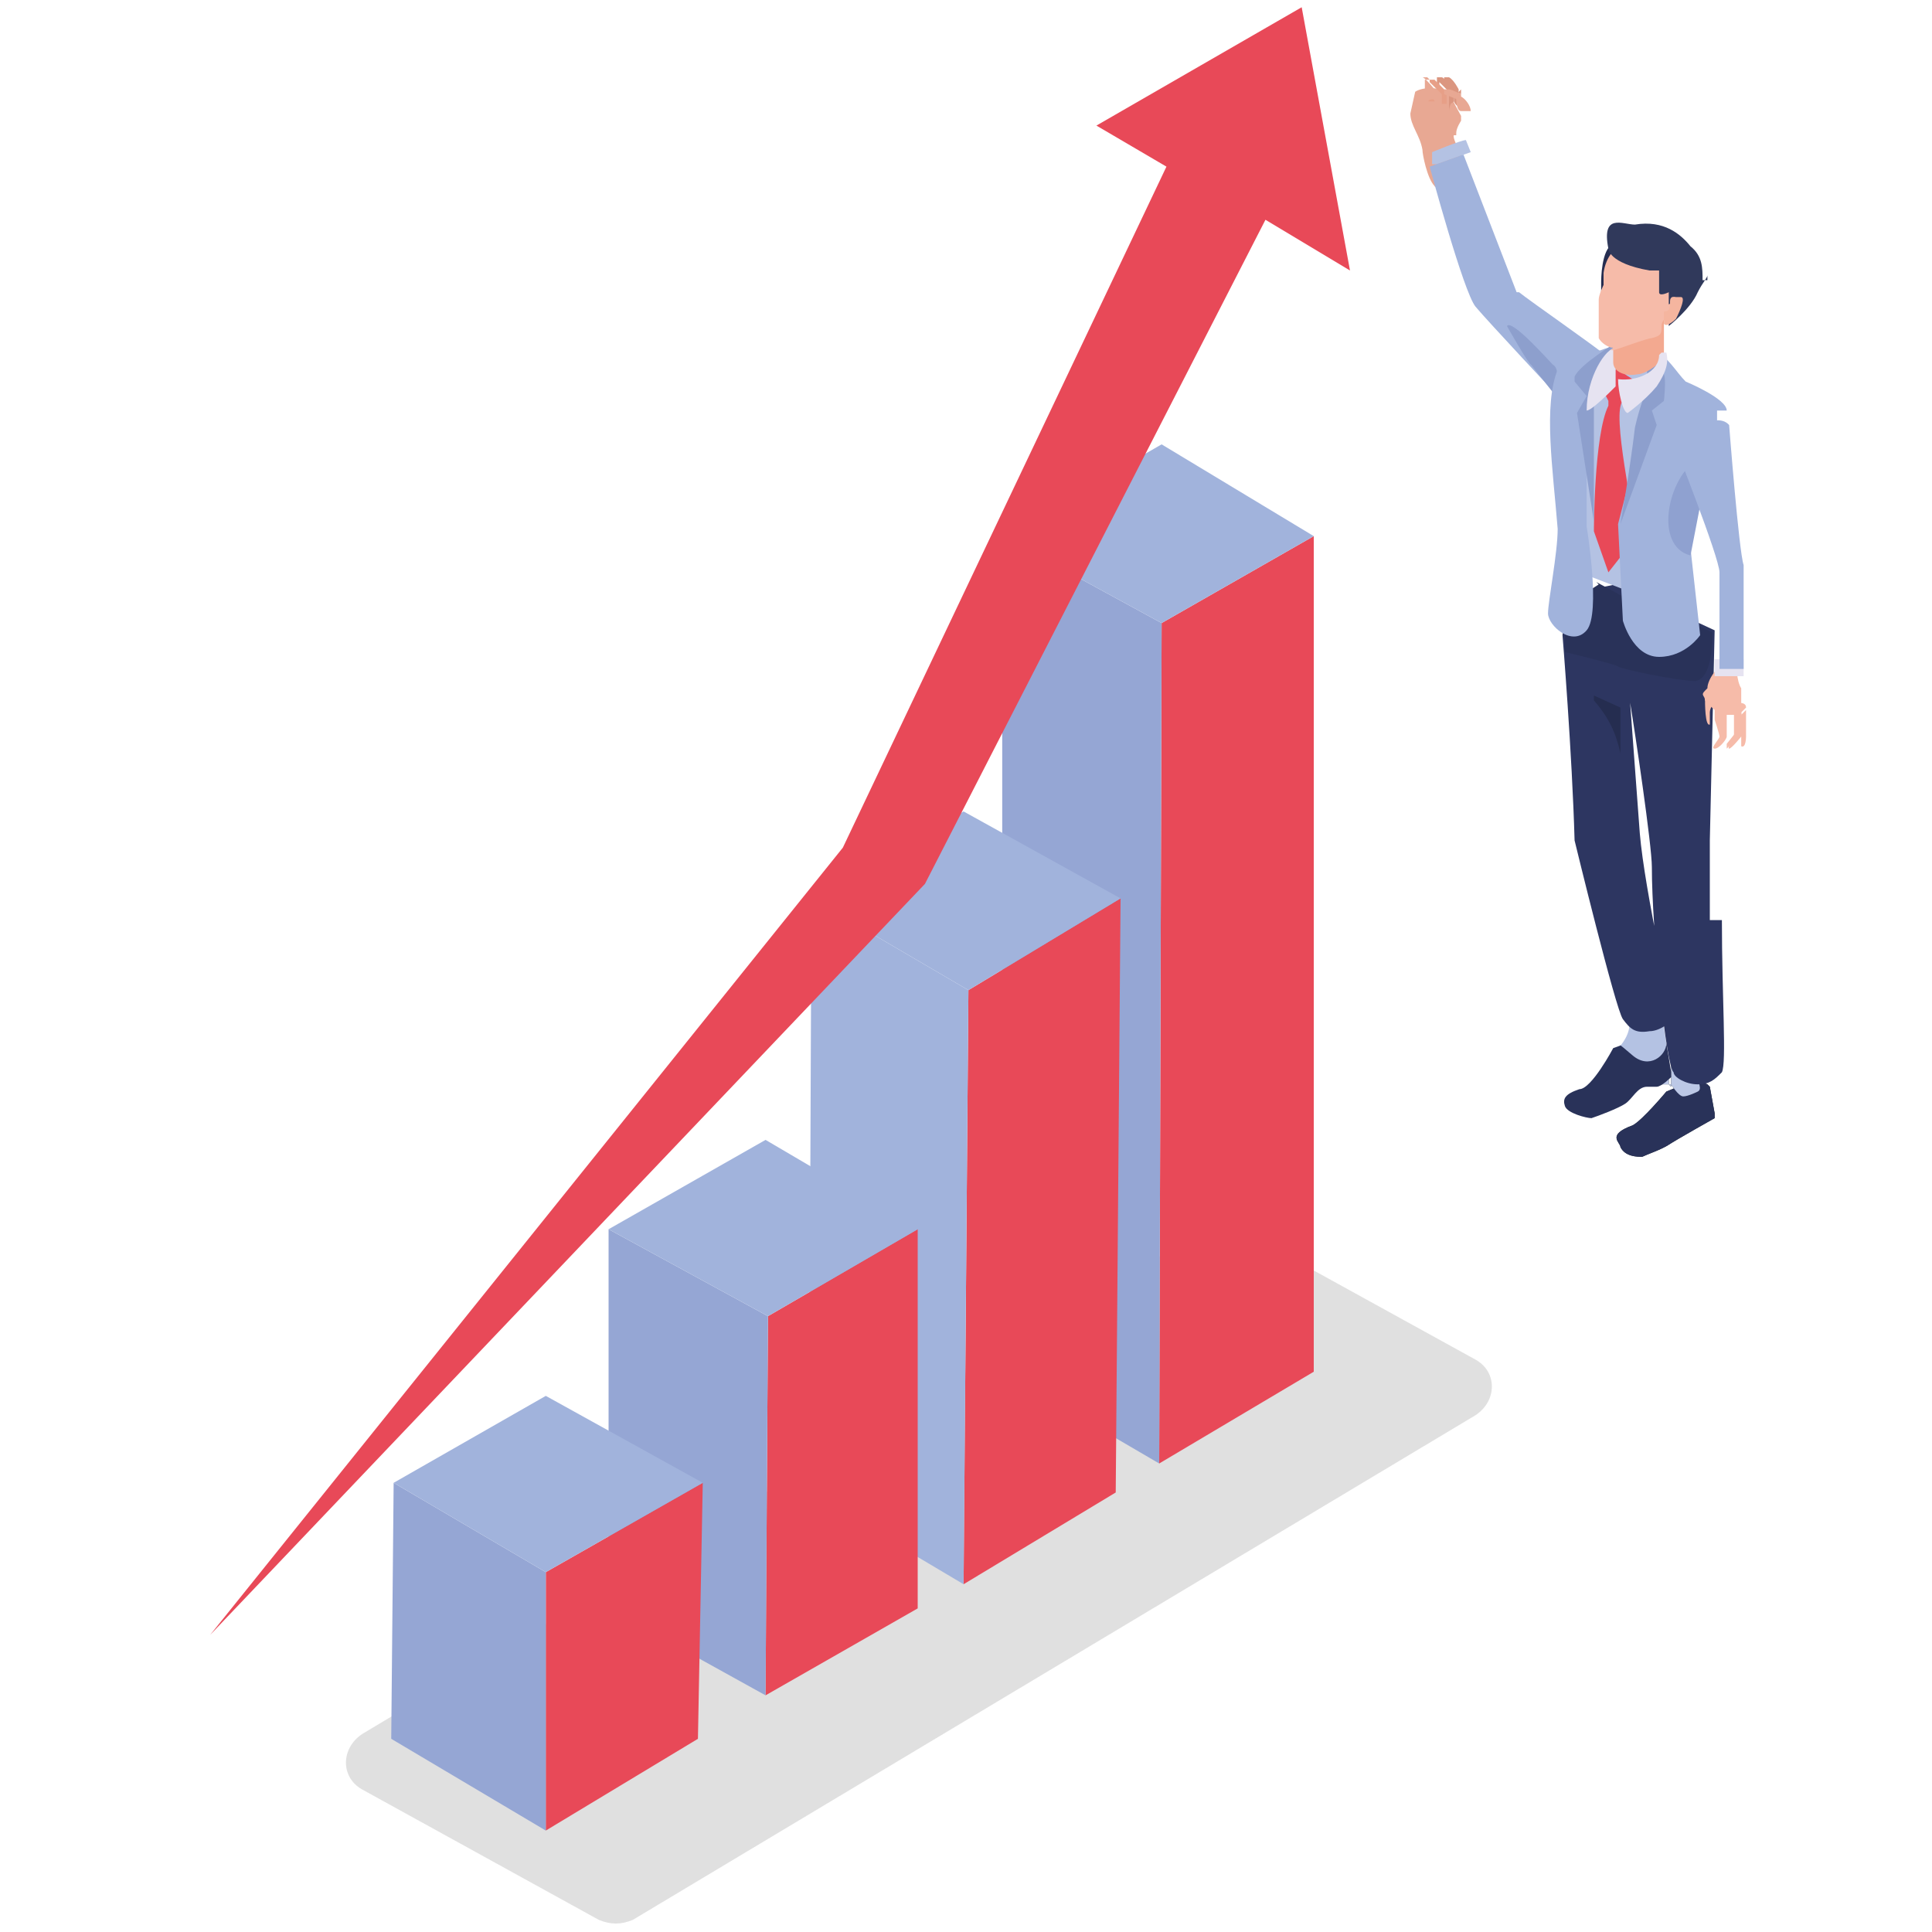 <?xml version="1.0" encoding="UTF-8"?>
<svg id="_レイヤー_1" data-name=" レイヤー 1" xmlns="http://www.w3.org/2000/svg" version="1.1" viewBox="0 0 80 80">
  <defs>
    <style>
      .cls-1 {
        fill: #f5b59f;
      }

      .cls-1, .cls-2, .cls-3, .cls-4, .cls-5, .cls-6, .cls-7, .cls-8, .cls-9, .cls-10, .cls-11, .cls-12, .cls-13, .cls-14, .cls-15, .cls-16, .cls-17, .cls-18, .cls-19, .cls-20 {
        stroke-width: 0px;
      }

      .cls-2 {
        fill: #8d9fcd;
      }

      .cls-3 {
        fill: #293259;
      }

      .cls-4 {
        fill: #f3a990;
      }

      .cls-5 {
        fill: #f6bba9;
      }

      .cls-6 {
        fill: #2d3661;
      }

      .cls-7 {
        fill: #8fa1d0;
      }

      .cls-8 {
        fill: #b4c2e3;
      }

      .cls-9 {
        fill: #e79f87;
      }

      .cls-10 {
        fill: #95a6d4;
      }

      .cls-11 {
        fill: #e84958;
      }

      .cls-12 {
        fill: #30395b;
      }

      .cls-13 {
        fill: #a1b3dc;
      }

      .cls-14 {
        fill: #e6e3f1;
      }

      .cls-15 {
        fill: #db9680;
      }

      .cls-16 {
        fill: #252d50;
      }

      .cls-17 {
        fill: #1d242b;
      }

      .cls-18 {
        fill: #c3c3c3;
        isolation: isolate;
        opacity: .5;
      }

      .cls-19 {
        fill: #bcc8e6;
      }

      .cls-20 {
        fill: #e8a893;
      }
    </style>
  </defs>
  <path class="cls-18" d="M61.1,58.6l-34.9,20.9c-.5.2-.9.2-1.4,0l-9.8-5.4c-.9-.5-.9-1.7,0-2.3l34.9-20.9c.5-.2.9-.2,1.4,0l9.8,5.4c.9.5.9,1.7,0,2.3Z"/>
  <g>
    <g>
      <g>
        <polygon class="cls-11" points="54.4 22.2 54.4 56.8 48 60.6 48.1 25.8 54.4 22.2"/>
        <polygon class="cls-10" points="48.1 25.8 48 60.6 41.5 56.8 41.5 22.2 48.1 25.8"/>
        <polygon class="cls-13" points="54.4 22.2 48.1 25.8 41.5 22.2 48.1 18.4 54.4 22.2"/>
      </g>
      <g>
        <polygon class="cls-11" points="46.4 37.2 46.2 61.8 39.9 65.6 40.1 41 46.4 37.2"/>
        <polygon class="cls-13" points="40.1 41 39.9 65.6 33.5 61.8 33.6 37.2 40.1 41"/>
        <polygon class="cls-13" points="46.4 37.2 40.1 41 33.6 37.2 39.9 33.6 46.4 37.2"/>
      </g>
      <g>
        <polygon class="cls-11" points="38 50.9 38 66.6 31.7 70.2 31.8 54.5 38 50.9"/>
        <polygon class="cls-10" points="31.8 54.5 31.7 70.2 25.2 66.6 25.2 50.9 31.8 54.5"/>
        <polygon class="cls-13" points="38 50.9 31.8 54.5 25.2 50.9 31.7 47.2 38 50.9"/>
      </g>
      <g>
        <polygon class="cls-11" points="29.1 61.4 28.9 72 22.6 75.8 22.6 65.1 29.1 61.4"/>
        <polygon class="cls-10" points="22.6 65.1 22.6 75.8 16.2 72 16.3 61.4 22.6 65.1"/>
        <polygon class="cls-13" points="29.1 61.4 22.6 65.1 16.3 61.4 22.6 57.8 29.1 61.4"/>
      </g>
    </g>
    <polygon class="cls-11" points="55.9 11.2 53.9 .3 45.4 5.2 48.3 6.9 34.9 35.1 8.7 67.7 38.3 36.6 52.4 9.1 55.9 11.2 55.9 11.2"/>
  </g>
  <g>
    <g>
      <g>
        <g>
          <path class="cls-17" d="M70.8,45l.2,1.1v.2s-1.6.9-1.9,1.1-.9.4-1.1.5c-.2,0-.7,0-.9-.4,0-.2-.6-.5.5-.9.4-.2,1.4-1.4,1.4-1.4l1.2-.5.5.2h0Z"/>
          <path class="cls-17" d="M69.2,45v-1.2l1.1-.4v1.2c0,.2.2.5,0,.6,0,0-.4.2-.6.2s-.5-.5-.5-.5h-.5l.2-.2h.2v.2Z"/>
        </g>
        <g>
          <path class="cls-3" d="M70.8,45l.2,1.1v.2s-1.6.9-1.9,1.1-.9.4-1.1.5c-.2,0-.7,0-.9-.4,0-.2-.6-.5.5-.9.4-.2,1.4-1.4,1.4-1.4l1.2-.5.5.2h0Z"/>
          <path class="cls-19" d="M69.2,45v-1.2l1.1-.4v1.2c0,.2.2.5,0,.6,0,0-.4.2-.6.2s-.5-.5-.5-.5h-.5l.2-.2h.2v.2Z"/>
        </g>
      </g>
      <g>
        <path class="cls-3" d="M69,43.2l.2,1.2v.2s-.4.4-.6.4h-.4c-.4,0-.6.5-.9.7s-1.1.5-1.4.6c-.2,0-1-.2-1.1-.5s0-.5.6-.7c.5,0,1.4-1.7,1.4-1.7l1.4-.5.6.4h.1Z"/>
        <path class="cls-8" d="M67.4,41.9c.6,0,1.4-.5,1.4-.2s.2,1.5.2,1.5c0,.5-.7,1.1-1.4.5s-.5-.4-.5-.4c.4-.5.5-1,.2-1.5h0Z"/>
      </g>
      <g>
        <path class="cls-6" d="M70.8,38.4v-3.6l.2-8.7-4.1-1.9-2,.4-.2,1.7s.4,4.9.5,8.5c0,0,1.7,7,2,7.4s.5.6,1.1.5c.5,0,1-.5,1-.5,0,0-1.2-5.3-1.4-7.7l-.4-5.4c.2,1.2.9,5.9.9,6.8,0,2.7.6,8.3.9,8.5,0,.2.5.5,1,.5s.7-.2,1-.5c.2-.4,0-3.1,0-6.3h-.5Z"/>
        <path class="cls-3" d="M66.1,24.1l1.1.6s3.7,1.4,3.7,1.5c0,.4,0,1.9-.7,2-.7,0-3.1-.5-3.2-.6s-2.2-.6-2.2-.6v-1.9l1.4-.9h0Z"/>
      </g>
      <path class="cls-16" d="M66,28.8l1.1.5v1.9c-.2-.9-.5-1.5-1.1-2.2h0Z"/>
    </g>
    <g>
      <g>
        <g>
          <path class="cls-20" d="M60.3,5.5c0-.2.2-.5.2-.5h0v-.2s-.5-.9-.5-1c-.5-.2-1.1-.2-1.4,0l-.2.9c0,.5.4.9.5,1.5,0,.2.2,1.2.5,1.5,0,.2,1.4-.5,1.4-.5.2,0-.7-1.4-.6-1.6h.1Z"/>
          <path class="cls-15" d="M60.5,3.9s-.4-.2-.5-.2,0,0,0,.2v.7c0-.4.5-.9.5-.9h0Z"/>
          <path class="cls-15" d="M59.8,3.4l.4.4v.4s.2.4.2,0v-.5s-.2-.4-.4-.5h-.2v.4h0Z"/>
          <path class="cls-15" d="M59.6,3.4l.4.4v.4s0,.2.2,0v-.5s-.4-.5-.5-.5h-.2v.4h.1Z"/>
          <path class="cls-9" d="M59.2,3.4l.5.5v.4h.2v-.5l-.5-.5h-.2v.4h0s0-.2,0-.2Z"/>
          <g>
            <path class="cls-9" d="M59.6,4.2h-.2c0-.2-.4,0-.2,0h.5Z"/>
            <path class="cls-20" d="M59.2,3.3h-.2v.7h.2c.2,0,.2,0,.2.2h0v-.5s-.4-.5-.5-.5h.2Z"/>
          </g>
          <path class="cls-20" d="M60.5,3.9s-.4-.2-.5-.2h-.2v.2l.5.2s0,.5.2.5h.4c0-.2-.2-.5-.4-.6h0Z"/>
        </g>
        <path class="cls-8" d="M59.3,6.9v-.6s1.2-.5,1.4-.5l.2.5-1.4.5h-.2Z"/>
        <path class="cls-13" d="M62.8,12.1l-2.2-5.7-1.4.5s1.4,5.2,1.9,5.8,3.5,3.8,3.5,3.8l2-1.7c-.6-.5-3.2-2.3-3.7-2.7h0Z"/>
        <path class="cls-2" d="M63.4,15.1l1.1,1.4v-.9s0-.4-.2-.5c-.2-.2-1.7-1.9-1.9-1.6,0,0,.9,1.6,1,1.6Z"/>
      </g>
      <g>
        <g>
          <path class="cls-8" d="M68.1,14.2c.5.5,1.4,1.5,1.4,1.5l-1.5,9-2.6-1-.4-7.4s.9-1.5,1.4-1.7c.5-.2.9-.9,1.4-.5h.4Z"/>
          <path class="cls-11" d="M66.5,16.4c-.2-.4-.2-.6,0-.7l.5-.5c.2.4.9.5.9.9l-.7.5c-.5.5.5,4.7.5,5.7l-1.1,1.4-.6-1.7s0-4,.6-5.2h0s0-.2,0-.2Z"/>
        </g>
        <path class="cls-13" d="M66.9,14.3s-.7.2-1.4.5-1,.5-1,.5c-.6,1.5-.2,4.1,0,6.6,0,1-.4,3-.4,3.5s1,1.4,1.6.7,0-4.3,0-4.3v-4.8c0-1,.9-2.3.9-2.3h0s.2-.2.2-.2Z"/>
        <path class="cls-13" d="M71.5,17c0-.5-1.7-1.2-1.7-1.2-.4-.4-.7-1-1.4-1.4,0,0,.4.7,0,1.4,0,.5-1.4,5.9-1.4,5.9l.2,4s.4,1.5,1.5,1.5,1.7-.9,1.7-.9l-.5-4.5c.6-1.5,1-2.2,1.2-3.7v-1.1s.2,0,.2,0Z"/>
        <path class="cls-7" d="M70.6,19.9l-.6,3.1c-1.6-.4-.9-3.5.5-4.1,1-.5.2,1.1.2,1.1h-.1Z"/>
        <path class="cls-2" d="M65.2,15.6c.2-.5,1.7-1.4,1.7-1.4,0,0-.9,1.5-.9,2.3v5.1l-.7-4.5.4-.7-.5-.6h0s0-.2,0-.2Z"/>
        <path class="cls-2" d="M68.2,15.8v-1.4c.6.5.6.9.7,1.1s0,1.1,0,1.1l-.5.4.2.6-1.5,4.1s.4-2.3.6-4c.2-.9.5-1.6.5-1.7h0v-.2h-.1Z"/>
      </g>
      <g>
        <g>
          <path class="cls-5" d="M71.2,28.3c-.4,0-.6.4-.6.6s0,1.2.2,1.1v-.5c0-.2.2-.5.4-.6.2-.4,0-.5,0-.6h0Z"/>
          <path class="cls-5" d="M71,29.3v.5s.2.6.2.7-.4.5-.2.5.5-.4.5-.5v-1.4c0-.2-.4-.2-.5,0h0Z"/>
          <path class="cls-5" d="M70.7,28.5c0-.4.5-1,.7-1h.5s0,.7.2,1v.7s0,.2-.2.4h-.4c-.4,0-.7-.4-.9-.6,0-.2-.2-.2,0-.4h0Z"/>
          <path class="cls-5" d="M72,29.5v1l-.5.5v-.2l.4-.5v-.2c0-.2-.2-.9,0-1,.2,0,.4,0,.4.2h0s-.2.2-.2.2Z"/>
          <path class="cls-5" d="M72.1,29.4c0,.2.2,1.1,0,1.1,0,0-.4.5-.5.5s.2-.5.2-.5v-.9c0-.2,0-.2.2-.2h0Z"/>
          <path class="cls-5" d="M72.1,30.3v-.7l.2-.2v1.1s0,.5-.2.4v-.5h0Z"/>
        </g>
        <rect class="cls-14" x="71" y="27.3" width="1.2" height=".7"/>
        <path class="cls-13" d="M70.8,27.7h1.4v-4.3c-.2-.6-.6-5.8-.6-5.8-.6-.7-2.3.7-2.3.7,0,0,1.9,4.8,1.9,5.4v4h-.2,0Z"/>
      </g>
      <g>
        <path class="cls-14" d="M66.9,14.4c-.4,0-1.2,1.2-1.2,2.6h0c.2,0,.9-.7,1.2-1h0v-1.4h0s0-.2,0-.2Z"/>
        <g>
          <path class="cls-16" d="M68,9.7c-.4,0-.9,0-1.2.4-.5.2-.5,1.5-.5,1.6v.5s2.2-2.5,1.6-2.6h.1Z"/>
          <path class="cls-4" d="M66.4,13.9c0,.4.4.4.4.5v.6c0,.4.5.6,1,.5.4,0,1.1-.6,1.1-.7v-1.5c.5-1-2.2,0-2.6.5h.1Z"/>
          <path class="cls-5" d="M66.8,14.4c-.2,0-.5-.2-.6-.4v-1.6c0-.2.2-.6.2-.6v-.5c.2-1.4,1.6-1.7,2.8-1.1,1.4.9.6,1.7,0,2.8,0,0-.4.2-.4.5s0,.4-.4.5c-.2,0-1.5.5-1.6.5h-.1Z"/>
          <path class="cls-12" d="M70.5,11.6c0-.5,0-1-.5-1.4-.4-.5-1.1-1.1-2.3-.9-.5,0-1.4-.5-1.1,1,0,0,0,.6,1.7.9h.4v.9c0,.2.4,0,.4,0v.5l.5-.2h0s-.2.5-.5.7v.4s.9-.7,1.2-1.4c.2-.4.4-.6.4-.7h0v.2h-.1Z"/>
          <path class="cls-1" d="M69.6,12.3c.2,0,0,.5-.2.9,0,0-.4.4-.5.2v-.5c.5,0,0-.7.5-.6h.2Z"/>
        </g>
        <path class="cls-14" d="M68.7,14.7c0,.7-.9,1.1-1.7,1h0c0,.5.2,1.4.4,1.4,0,0,.7-.5,1.2-1.1.4-.6.5-1,.4-1.4h-.2,0Z"/>
      </g>
    </g>
  </g>
</svg>